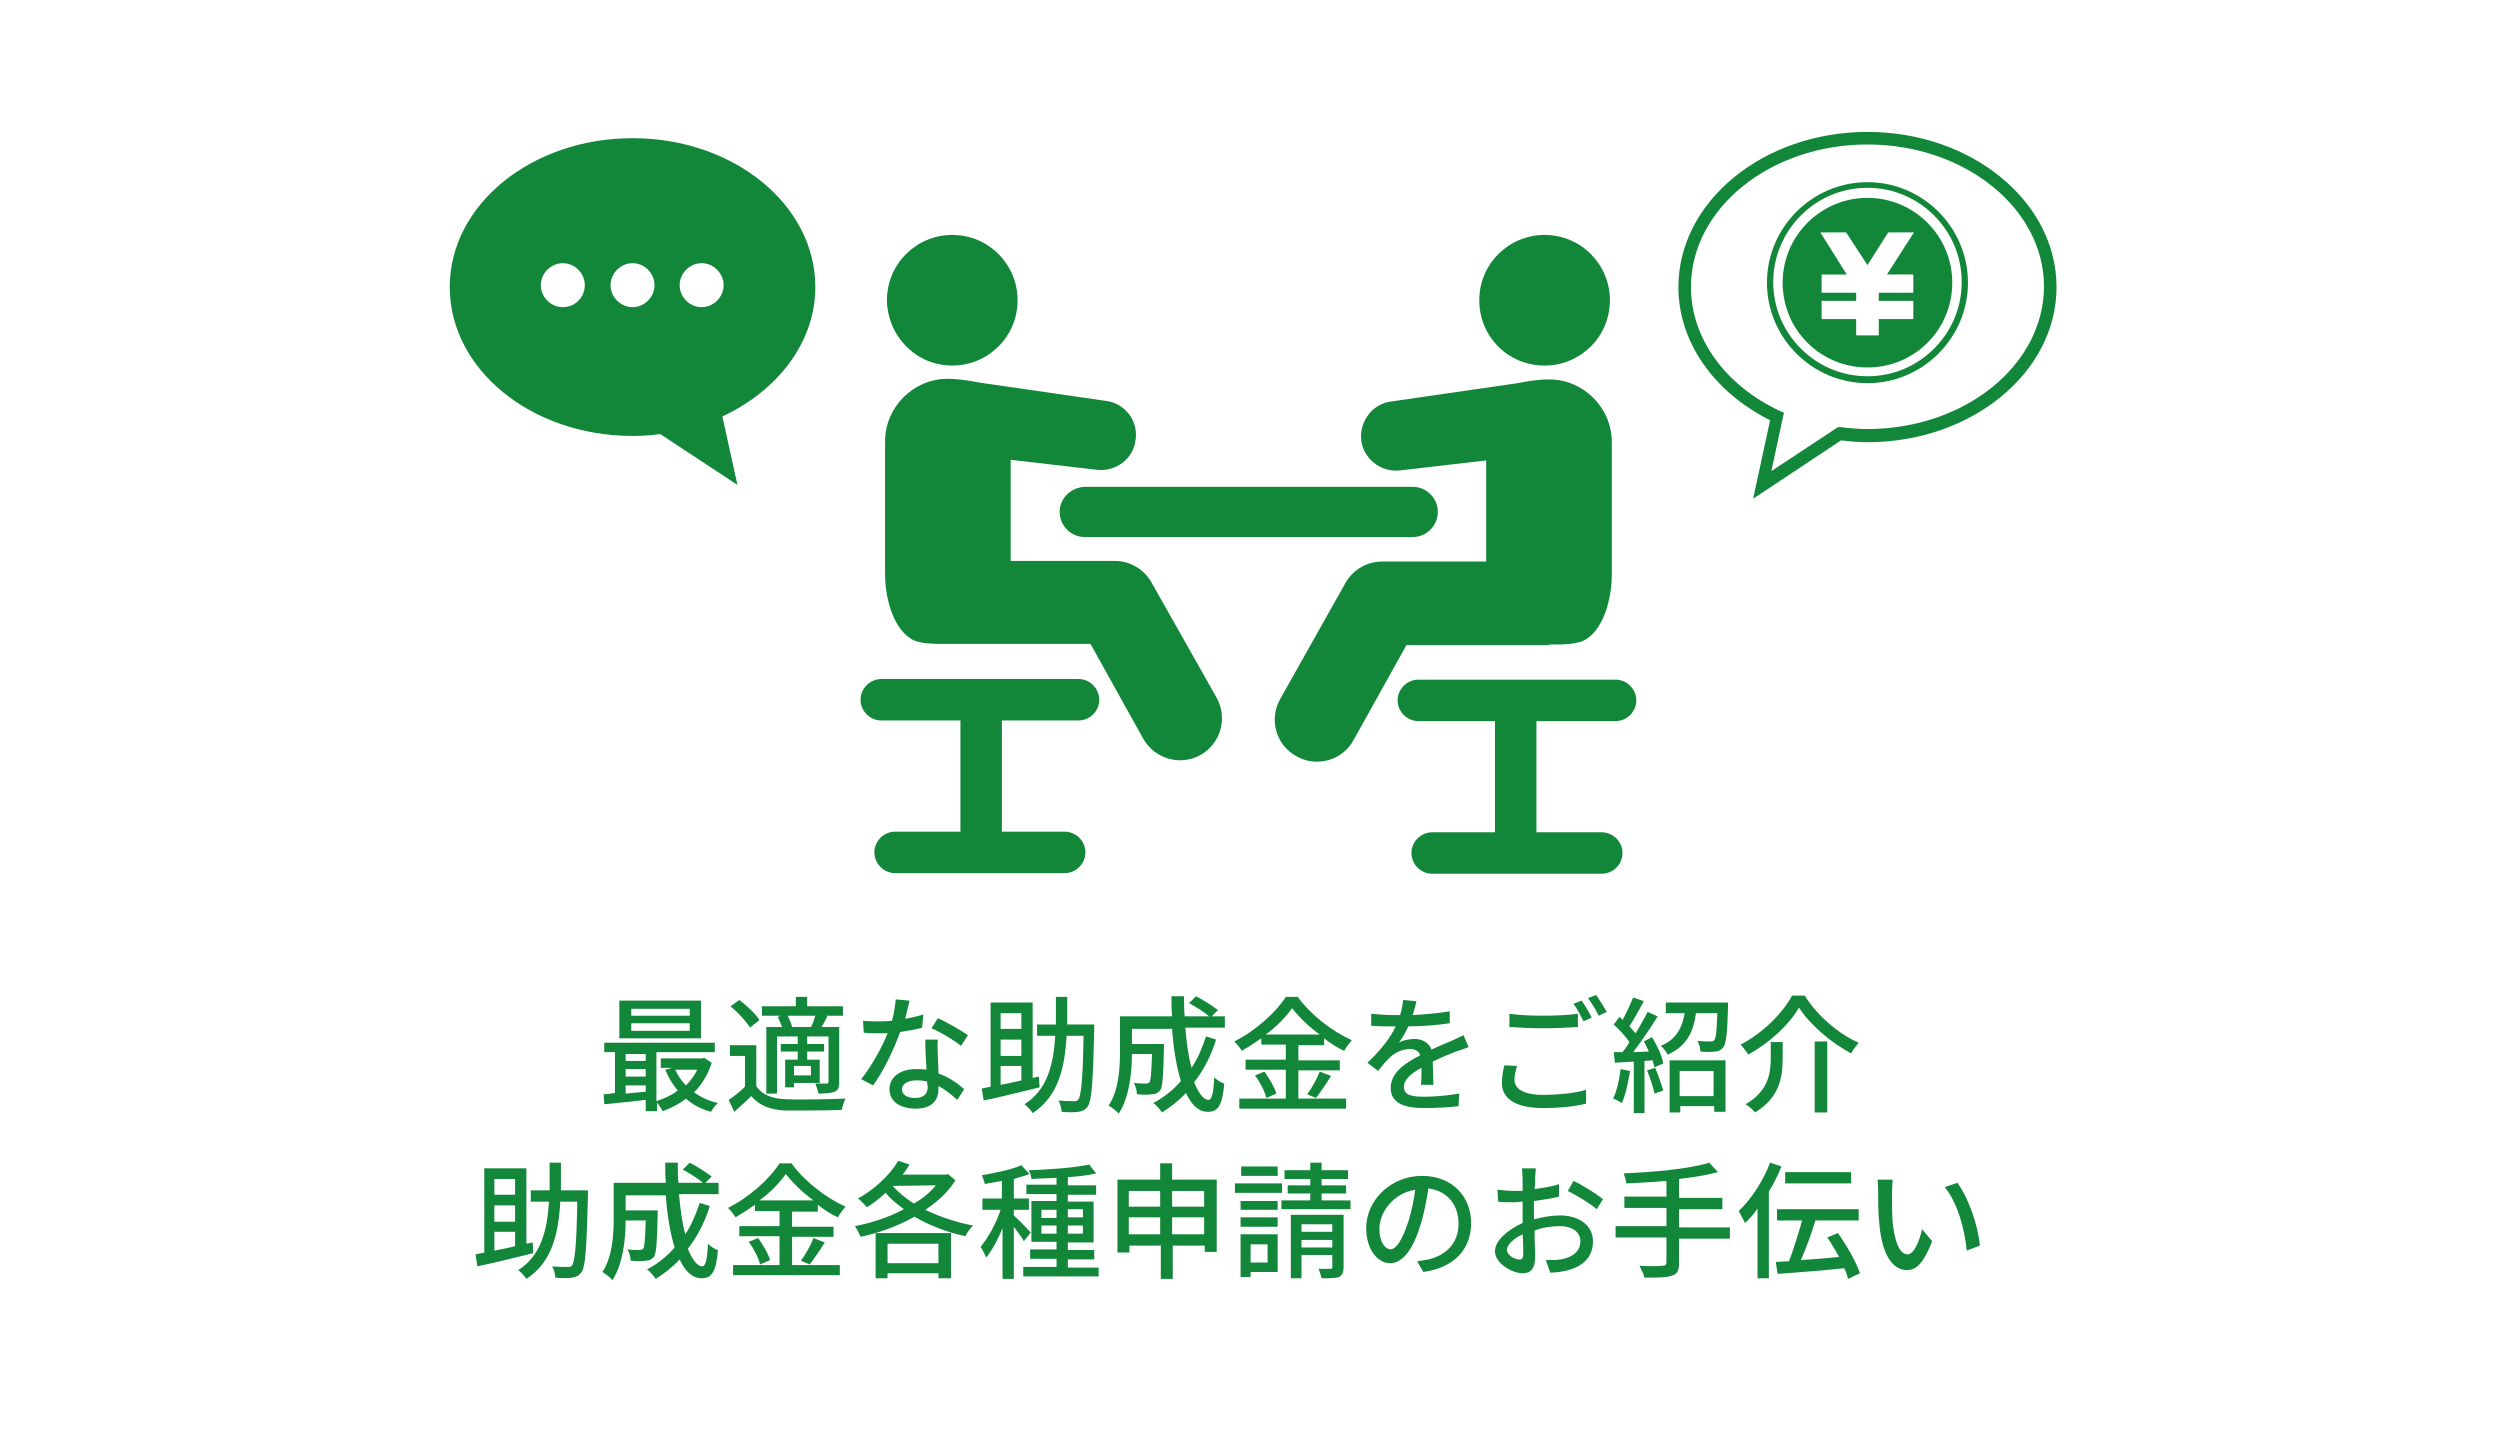 <?xml version="1.0" encoding="utf-8"?>
<!-- Generator: Adobe Illustrator 16.0.0, SVG Export Plug-In . SVG Version: 6.00 Build 0)  -->
<!DOCTYPE svg PUBLIC "-//W3C//DTD SVG 1.1//EN" "http://www.w3.org/Graphics/SVG/1.1/DTD/svg11.dtd">
<svg version="1.1" id="レイヤー_1" xmlns="http://www.w3.org/2000/svg" xmlns:xlink="http://www.w3.org/1999/xlink" x="0px"
	 y="0px" width="398px" height="228.2px" viewBox="0 0 398 228.2" style="enable-background:new 0 0 398 228.2;"
	 xml:space="preserve">
<style type="text/css">
<![CDATA[
	.st0{fill:#128739;}
	.st1{fill:#FFFFFF;stroke:#FFFFFF;stroke-width:0.25;stroke-miterlimit:10;}
	.st2{fill:#FFFFFF;}
	.st3{fill:none;}
	.st4{fill:#333333;}
]]>
</style>
<g>
	<g>
		<path class="st0" d="M113.3,169.2c-0.6,1.9-1.6,3.5-2.8,4.7c1.1,0.8,2.4,1.4,3.8,1.7c-0.4,0.3-0.9,1-1.1,1.4
			c-1.5-0.4-2.9-1.1-4-2.1c-1.1,0.9-2.4,1.5-3.7,2c-0.2-0.4-0.6-1-0.9-1.4v1.4h-1.8v-1.8c-2.4,0.3-4.8,0.5-6.6,0.7l-0.1-1.6
			c0.5,0,1.2-0.1,1.8-0.2v-6.5h-1.7v-1.5h17.6v1.5h-9.3v7.8c1.2-0.4,2.4-0.9,3.4-1.7c-0.8-0.9-1.5-2.1-2-3.3l1.1-0.3h-1.8v-1.5h6.6
			l0.3-0.1L113.3,169.2z M111.6,165.3h-13v-6h13V165.3z M99.6,167.8v1.1h3.2v-1.1H99.6z M99.6,171.4h3.2v-1.2h-3.2V171.4z
			 M102.8,173.8v-1h-3.2v1.3L102.8,173.8z M109.8,160.6h-9.3v1.1h9.3V160.6z M109.8,162.9h-9.3v1.2h9.3V162.9z M107.5,170.3
			c0.4,0.9,1,1.8,1.7,2.5c0.7-0.7,1.4-1.6,1.8-2.5H107.5z"/>
		<path class="st0" d="M120.4,172.9c0.9,1.4,2.5,2,4.7,2.1c2.3,0.1,6.9,0,9.5-0.1c-0.2,0.4-0.5,1.3-0.6,1.8
			c-2.3,0.1-6.6,0.1-8.9,0.1c-2.5-0.1-4.2-0.8-5.5-2.3c-0.8,0.8-1.7,1.6-2.7,2.5l-0.9-1.9c0.8-0.5,1.8-1.3,2.6-2.1v-4.9h-2.4v-1.7
			h4.2V172.9z M119.4,163.6c-0.6-1-1.9-2.4-3.1-3.4l1.4-1c1.2,0.9,2.6,2.2,3.2,3.2L119.4,163.6z M124.3,161.7h-3v-1.5h5.4v-1.5h1.8
			v1.5h5.7v1.5h-2.7l0.2,0.1c-0.3,0.6-0.6,1.2-0.9,1.7h2.8v8.7c0,0.8-0.1,1.3-0.7,1.6c-0.6,0.2-1.4,0.3-2.6,0.3
			c-0.1-0.5-0.3-1.1-0.5-1.6c0.8,0,1.6,0,1.8,0c0.2,0,0.3-0.1,0.3-0.3v-7.2h-3.4v1.2h2.7v1.2h-2.7v1.3h2v3.7h-4.1v0.7H125v-4.4h2
			v-1.3h-2.7v-1.2h2.7v-1.2h-3.3v9.1H122v-10.6h2.5c-0.2-0.5-0.4-1.1-0.7-1.6L124.3,161.7z M129.1,163.5c0.3-0.5,0.5-1.2,0.7-1.8
			h-4.4c0.3,0.6,0.6,1.3,0.7,1.8l-0.1,0H129.1z M129.1,169.7h-2.7v1.5h2.7V169.7z"/>
		<path class="st0" d="M146.8,163.6c-1,0.3-2.2,0.5-3.5,0.7c-1,2.8-2.7,6.3-4.3,8.5l-1.9-1c1.6-2,3.3-5,4.2-7.3c-0.5,0-0.9,0-1.4,0
			c-0.8,0-1.6,0-2.4-0.1l-0.1-1.9c0.8,0.1,1.7,0.1,2.5,0.1c0.7,0,1.3,0,2.1-0.1c0.3-1.1,0.5-2.3,0.6-3.4l2.2,0.2
			c-0.2,0.7-0.4,1.8-0.7,2.9c1-0.2,2-0.4,2.9-0.7L146.8,163.6z M149.3,165.7c-0.1,0.8,0,1.5,0,2.3c0,0.6,0.1,1.8,0.1,2.9
			c1.7,0.6,3.1,1.6,4.1,2.5l-1.1,1.7c-0.8-0.7-1.8-1.6-3-2.2v0.5c0,1.7-1,3.1-3.6,3.1c-2.3,0-4.2-1-4.2-3.1c0-1.9,1.7-3.2,4.2-3.2
			c0.6,0,1.1,0,1.7,0.1c-0.1-1.6-0.2-3.4-0.2-4.8H149.3z M147.6,172.2c-0.6-0.2-1.2-0.2-1.8-0.2c-1.3,0-2.2,0.6-2.2,1.4
			c0,0.8,0.7,1.4,2.1,1.4c1.5,0,2-0.8,2-1.9C147.6,172.7,147.6,172.5,147.6,172.2z M153,166.5c-1.1-0.9-3.3-2.2-4.7-2.8l1-1.6
			c1.4,0.6,3.8,2,4.8,2.7L153,166.5z"/>
		<path class="st0" d="M165.5,173.1c-3.2,0.8-6.5,1.6-8.9,2.1l-0.3-1.9c0.4-0.1,0.9-0.2,1.4-0.3v-13.4h6.7v12l1-0.2L165.5,173.1z
			 M159.3,161.3v2.5h3.3v-2.5H159.3z M162.6,165.5h-3.3v2.6h3.3V165.5z M159.3,172.7c1-0.2,2.1-0.4,3.3-0.7v-2.3h-3.3V172.7z
			 M174.2,163.1c0,0,0,0.6,0,0.9c-0.2,8.3-0.4,11.2-1,12.1c-0.4,0.6-0.9,0.8-1.5,0.9c-0.6,0.1-1.7,0.1-2.7,0c0-0.5-0.2-1.3-0.5-1.8
			c1,0.1,2,0.1,2.5,0.1c0.3,0,0.5,0,0.7-0.3c0.4-0.6,0.7-3.2,0.8-10.1h-2.7c-0.3,5.3-1.4,9.7-5.4,12.3c-0.3-0.5-0.9-1.1-1.3-1.4
			c3.6-2.3,4.6-6.2,4.9-10.9h-2.9v-1.8h3c0-1.4,0-2.9,0-4.4h1.8c0,1.5,0,3,0,4.4H174.2z"/>
		<path class="st0" d="M193.6,165.5c-0.8,2.6-2,4.9-3.5,6.8c0.7,1.7,1.5,2.8,2.3,2.8c0.5,0,0.8-1,0.9-3.6c0.4,0.4,1.1,0.9,1.6,1
			c-0.3,3.5-1,4.5-2.6,4.5c-1.5,0-2.6-1.1-3.5-3c-1.1,1.2-2.4,2.2-3.8,3.1c-0.3-0.4-0.9-1.2-1.4-1.5c1.7-0.9,3.2-2.1,4.4-3.5
			c-0.7-2.3-1.2-5.2-1.4-8.3h-6.4v2.4h5.1v0.7c-0.1,4.4-0.2,6.1-0.6,6.7c-0.4,0.4-0.7,0.6-1.3,0.6c-0.5,0.1-1.4,0.1-2.4,0
			c0-0.5-0.2-1.3-0.5-1.8c0.8,0.1,1.6,0.1,1.9,0.1c0.3,0,0.5-0.1,0.6-0.2c0.2-0.3,0.3-1.4,0.4-4.5h-3.2c0,2.9-0.4,6.9-2.1,9.5
			c-0.3-0.4-1.1-1-1.6-1.3c1.6-2.4,1.8-5.9,1.8-8.5v-5.7h8.3c-0.1-1-0.1-2.1-0.1-3.2h2c0,1.1,0,2.2,0.1,3.2h3.9
			c-0.8-0.7-2.1-1.5-3.2-2.1l1.1-1.1c1.2,0.6,2.7,1.6,3.5,2.2l-1,1h2.1v1.8h-6.3c0.2,2.4,0.5,4.6,1,6.4c1-1.5,1.7-3.2,2.3-5
			L193.6,165.5z"/>
		<path class="st0" d="M206.7,174.9h7.6v1.6h-17v-1.6h7.4v-4.6h-6.4v-1.6h6.4v-2.4h-3.9v-1c-1,0.7-2.1,1.4-3.1,2
			c-0.2-0.4-0.8-1.1-1.2-1.5c3.4-1.7,6.7-4.7,8.2-7.1h1.9c2.1,2.9,5.5,5.5,8.6,6.9c-0.4,0.5-0.9,1.1-1.2,1.7c-1.1-0.5-2.2-1.2-3.2-2
			v1.1h-4.1v2.4h6.6v1.6h-6.6V174.9z M201.3,170.6c0.8,1.1,1.6,2.5,1.9,3.5l-1.6,0.7c-0.2-1-1-2.5-1.8-3.6L201.3,170.6z
			 M210.1,164.7c-1.8-1.3-3.3-2.8-4.4-4.2c-1,1.4-2.4,2.9-4.2,4.2H210.1z M208.1,174.2c0.7-0.9,1.6-2.5,2-3.6l1.8,0.7
			c-0.8,1.3-1.7,2.6-2.4,3.5L208.1,174.2z"/>
		<path class="st0" d="M226.2,172.8c0.1-0.7,0.1-1.8,0.1-2.8c-1.7,0.9-2.8,1.9-2.8,3c0,1.4,1.3,1.6,3.3,1.6c1.6,0,3.8-0.2,5.5-0.5
			l-0.1,2c-1.5,0.2-3.7,0.3-5.5,0.3c-3,0-5.3-0.7-5.3-3.2c0-2.5,2.4-4,4.7-5.2c-0.2-0.7-0.9-1-1.6-1c-1.2,0-2.5,0.6-3.3,1.4
			c-0.6,0.6-1.2,1.3-1.8,2.1l-1.7-1.3c2.3-2.2,3.7-4.1,4.5-5.8h-0.6c-0.8,0-2.2,0-3.3-0.1v-1.9c1,0.1,2.5,0.2,3.4,0.2
			c0.4,0,0.8,0,1.2,0c0.3-0.9,0.4-1.8,0.5-2.4l2.1,0.2c-0.1,0.5-0.3,1.3-0.6,2.2c2-0.1,4.1-0.3,5.9-0.6v1.9c-2,0.3-4.4,0.5-6.6,0.5
			c-0.4,0.9-0.9,1.8-1.5,2.6c0.6-0.4,1.8-0.6,2.5-0.6c1.2,0,2.3,0.6,2.7,1.7c1.2-0.6,2.3-1,3.2-1.4c0.7-0.3,1.2-0.6,1.9-0.9l0.8,1.9
			c-0.5,0.2-1.4,0.5-2,0.7c-1,0.4-2.3,0.9-3.7,1.6c0,1.1,0.1,2.7,0.1,3.7H226.2z"/>
		<path class="st0" d="M241.5,169.7c-0.2,0.8-0.4,1.4-0.4,2.2c0,1.4,1.4,2.4,4.5,2.4c2.7,0,5.3-0.3,6.9-0.8l0,2.2
			c-1.6,0.4-4,0.7-6.8,0.7c-4.3,0-6.6-1.4-6.6-4c0-1.1,0.2-2,0.4-2.8L241.5,169.7z M240.3,161.4c1.5,0.2,3.3,0.3,5.3,0.3
			c2,0,4.1-0.1,5.6-0.3v2.1c-1.4,0.1-3.7,0.2-5.5,0.2c-2,0-3.7-0.1-5.4-0.2V161.4z M253.4,162l-1.3,0.6c-0.4-0.8-1-2-1.6-2.8
			l1.3-0.5C252.3,160,253,161.2,253.4,162z M255.8,161.1l-1.3,0.6c-0.4-0.9-1.1-2-1.7-2.8l1.3-0.5
			C254.6,159.1,255.4,160.4,255.8,161.1z"/>
		<path class="st0" d="M259.5,170.5c-0.3,1.9-0.7,3.8-1.3,5.1c-0.3-0.2-1-0.6-1.4-0.7c0.6-1.2,1-3,1.2-4.7L259.5,170.5z M263,165.1
			c0.8,1.3,1.6,3,1.8,4.2l-1.4,0.6c-0.1-0.3-0.2-0.7-0.3-1.1l-1.3,0.1v8.3h-1.7V169c-1.1,0.1-2.1,0.1-3,0.2l-0.2-1.7l1.4,0
			c0.4-0.5,0.8-1,1.1-1.6c-0.6-0.9-1.6-2-2.5-2.8l0.9-1.2c0.2,0.1,0.4,0.3,0.5,0.5c0.6-1.1,1.3-2.6,1.7-3.6l1.7,0.6
			c-0.7,1.3-1.6,2.9-2.3,4c0.4,0.4,0.7,0.8,1,1.1c0.7-1.2,1.4-2.4,1.9-3.4l1.6,0.7c-1.1,1.8-2.6,4-3.9,5.7c0.8,0,1.7-0.1,2.5-0.1
			c-0.3-0.6-0.5-1.1-0.8-1.6L263,165.1z M263.5,170c0.5,1.1,1,2.7,1.3,3.6l-1.4,0.5c-0.2-1-0.7-2.5-1.2-3.7L263.5,170z M275.1,159.6
			c0,0,0,0.5,0,0.7c-0.1,4.2-0.3,5.9-0.8,6.5c-0.4,0.4-0.7,0.6-1.3,0.6c-0.5,0.1-1.4,0.1-2.3,0c0-0.5-0.2-1.3-0.5-1.7
			c0.9,0.1,1.7,0.1,2.1,0.1c0.3,0,0.5,0,0.6-0.2c0.3-0.3,0.4-1.5,0.5-4.3h-3.4c-0.4,2.9-1.4,5.2-4.5,6.6c-0.2-0.4-0.7-1.1-1.1-1.4
			c2.6-1.1,3.4-3,3.8-5.2h-3v-1.7H275.1z M265.7,168.8h9v8.2h-1.8v-0.9h-5.4v1h-1.7V168.8z M267.4,170.5v4h5.4v-4H267.4z"/>
		<path class="st0" d="M278.3,167.9c-0.2-0.5-0.8-1.1-1.2-1.6c3.5-1.8,6.7-5,8.2-7.8h2c2.1,3.3,5.4,6.1,8.6,7.5
			c-0.4,0.5-0.9,1.1-1.2,1.7c-3.2-1.7-6.6-4.6-8.3-7.3C284.8,163.2,281.6,166.1,278.3,167.9z M283.8,165.9v2.6
			c0,2.8-0.4,6.2-4.4,8.6c-0.3-0.4-1-1-1.5-1.3c3.6-2.1,4-4.9,4-7.3v-2.6H283.8z M290.9,165.8v11.3h-2v-11.3H290.9z"/>
		<path class="st0" d="M84.9,199.5c-3.2,0.8-6.5,1.6-8.9,2.1l-0.3-1.9c0.4-0.1,0.9-0.2,1.4-0.3V186h6.7v12l1-0.2L84.9,199.5z
			 M78.7,187.7v2.5H82v-2.5H78.7z M82,191.9h-3.3v2.6H82V191.9z M78.7,199.1c1-0.2,2.1-0.4,3.3-0.7v-2.3h-3.3V199.1z M93.6,189.5
			c0,0,0,0.6,0,0.9c-0.2,8.3-0.4,11.2-1,12.1c-0.4,0.6-0.9,0.8-1.5,0.9c-0.6,0.1-1.7,0.1-2.7,0c0-0.5-0.2-1.3-0.5-1.8
			c1,0.1,2,0.1,2.5,0.1c0.3,0,0.5,0,0.7-0.3c0.4-0.6,0.7-3.2,0.8-10.1h-2.7c-0.3,5.3-1.4,9.7-5.4,12.3c-0.3-0.5-0.9-1.1-1.3-1.4
			c3.6-2.3,4.6-6.2,4.9-10.9h-2.9v-1.8h3c0-1.4,0-2.9,0-4.4h1.8c0,1.5,0,3,0,4.4H93.6z"/>
		<path class="st0" d="M113,192c-0.8,2.6-2,4.9-3.5,6.8c0.7,1.7,1.5,2.8,2.3,2.8c0.5,0,0.8-1,0.9-3.6c0.4,0.4,1.1,0.9,1.6,1
			c-0.3,3.5-1,4.5-2.6,4.5c-1.5,0-2.6-1.1-3.5-3c-1.1,1.2-2.4,2.2-3.8,3.1c-0.3-0.4-0.9-1.2-1.4-1.5c1.7-0.9,3.2-2.1,4.4-3.5
			c-0.7-2.3-1.2-5.2-1.4-8.3h-6.4v2.4h5.1v0.7c-0.1,4.4-0.2,6.1-0.6,6.7c-0.4,0.4-0.7,0.6-1.3,0.6c-0.5,0.1-1.4,0.1-2.4,0
			c0-0.5-0.2-1.3-0.5-1.8c0.8,0.1,1.6,0.1,1.9,0.1c0.3,0,0.5-0.1,0.6-0.2c0.2-0.3,0.3-1.4,0.4-4.5h-3.2c0,2.9-0.4,6.9-2.1,9.5
			c-0.3-0.4-1.1-1-1.6-1.3c1.6-2.4,1.8-5.9,1.8-8.5v-5.7h8.3c-0.1-1-0.1-2.1-0.1-3.2h2c0,1.1,0,2.2,0.1,3.2h3.9
			c-0.8-0.7-2.1-1.5-3.2-2.1l1.1-1.1c1.2,0.6,2.7,1.6,3.5,2.2l-1,1h2.1v1.8h-6.3c0.2,2.4,0.5,4.6,1,6.4c1-1.5,1.7-3.2,2.3-5L113,192
			z"/>
		<path class="st0" d="M126.1,201.4h7.6v1.6h-17v-1.6h7.4v-4.6h-6.4v-1.6h6.4v-2.4h-3.9v-1c-1,0.7-2.1,1.4-3.1,2
			c-0.2-0.4-0.8-1.1-1.2-1.5c3.4-1.7,6.7-4.7,8.2-7.1h1.9c2.1,2.9,5.5,5.5,8.6,6.9c-0.4,0.5-0.9,1.1-1.2,1.7c-1.1-0.5-2.2-1.2-3.2-2
			v1.1h-4.1v2.4h6.6v1.6h-6.6V201.4z M120.7,197.1c0.8,1.1,1.6,2.5,1.9,3.5l-1.6,0.7c-0.2-1-1-2.5-1.8-3.6L120.7,197.1z
			 M129.5,191.1c-1.8-1.3-3.3-2.8-4.4-4.2c-1,1.4-2.4,2.9-4.2,4.2H129.5z M127.5,200.7c0.7-0.9,1.6-2.5,2-3.6l1.8,0.7
			c-0.8,1.3-1.7,2.6-2.4,3.5L127.5,200.7z"/>
		<path class="st0" d="M152.1,187.9c-1.1,1.8-2.8,3.4-4.8,4.7c2.3,1.1,4.9,2,7.6,2.5c-0.4,0.4-1,1.2-1.2,1.7
			c-2.9-0.6-5.7-1.7-8.1-3.1c-2.7,1.5-5.7,2.6-8.6,3.2c-0.2-0.5-0.6-1.3-0.9-1.7c2.6-0.5,5.4-1.4,7.8-2.7c-1.1-0.8-2.1-1.6-2.9-2.6
			c-1,0.9-2,1.7-3,2.3c-0.3-0.4-1-1.1-1.4-1.4c2.5-1.4,5-3.6,6.4-6l1.8,0.6c-0.3,0.5-0.7,1.1-1.1,1.6h6.9l0.3-0.1L152.1,187.9z
			 M139.4,196.3h12v7.2h-2v-0.8h-8.1v0.8h-1.9V196.3z M141.3,198v3.1h8.1V198H141.3z M142.1,188.8c0.9,1,2.1,2,3.4,2.8
			c1.4-0.8,2.6-1.8,3.5-2.9L142.1,188.8L142.1,188.8z"/>
		<path class="st0" d="M163,197.6c-0.3-0.6-1-1.5-1.6-2.3v8.3h-1.8v-8.1c-0.7,1.8-1.7,3.6-2.6,4.7c-0.2-0.5-0.6-1.3-0.9-1.7
			c1.2-1.4,2.5-3.8,3.2-5.9h-2.9v-1.8h3.1V188c-0.9,0.2-1.9,0.3-2.7,0.5c-0.1-0.4-0.3-1-0.5-1.4c2.2-0.4,4.8-0.9,6.3-1.6l1.3,1.4
			c-0.7,0.3-1.6,0.5-2.5,0.8v3.1h2.4v1.8h-2.4v0.9c0.6,0.5,2.3,2.3,2.7,2.7L163,197.6z M174.9,201.7v1.5h-12v-1.5h5.3v-1.3H164v-1.5
			h4.2v-1.2h-4v-6.5h4v-1.1h-4.8v-1.5h4.8v-1.1c-1.4,0.1-2.8,0.1-4,0.2c0-0.4-0.2-1-0.4-1.4c3.3-0.1,7.3-0.4,9.6-0.9l1.1,1.4
			c-1.2,0.3-2.8,0.5-4.5,0.6v1.3h4.5v1.5H170v1.1h4.1v6.5H170v1.2h4.2v1.5H170v1.3H174.9z M165.8,193.9h2.4v-1.3h-2.4V193.9z
			 M168.2,196.4v-1.3h-2.4v1.3H168.2z M170,192.5v1.3h2.4v-1.3H170z M172.4,195.1H170v1.3h2.4V195.1z"/>
		<path class="st0" d="M193.7,187.8v11.5h-1.9v-1h-5.1v5.3h-1.9v-5.3h-5v1.1h-1.9v-11.6h6.8v-2.6h1.9v2.6H193.7z M179.7,189.6v2.5h5
			v-2.5H179.7z M184.7,196.5v-2.7h-5v2.7H184.7z M186.6,189.6v2.5h5.1v-2.5H186.6z M191.7,196.5v-2.7h-5.1v2.7H191.7z"/>
		<path class="st0" d="M204.1,189.9h-7.5v-1.5h7.5V189.9z M203.4,202.5h-4.3v0.8h-1.6v-6.8h5.9V202.5z M203.4,192.6h-5.9v-1.4h5.9
			V192.6z M197.5,193.8h5.9v1.5h-5.9V193.8z M203.4,187.2h-5.8v-1.5h5.8V187.2z M199.1,198.1v2.9h2.7v-2.9H199.1z M215,191.1v1.4
			h-11v-1.4h4.6V190h-3.6v-1.3h3.6v-1h-4.1v-1.4h4.1v-1.2h1.8v1.2h4.2v1.4h-4.2v1h3.9v1.3h-3.9v1.1H215z M213.9,201.7
			c0,0.8-0.2,1.3-0.7,1.6c-0.6,0.2-1.5,0.2-2.8,0.2c-0.1-0.4-0.3-1.1-0.5-1.5c0.8,0,1.7,0,1.9,0c0.3,0,0.3-0.1,0.3-0.3v-1.9h-4.9
			v3.7h-1.7v-10.1h8.4V201.7z M207.2,194.9v1.2h4.9v-1.2H207.2z M212.1,198.6v-1.2h-4.9v1.2H212.1z"/>
		<path class="st0" d="M225.6,200.8c0.7-0.1,1.3-0.2,1.8-0.3c2.6-0.6,4.8-2.4,4.8-5.7c0-2.9-1.7-5.2-4.8-5.6
			c-0.3,1.8-0.6,3.7-1.2,5.6c-1.2,4.1-2.9,6.3-4.9,6.3c-2,0-3.8-2.2-3.8-5.6c0-4.4,3.9-8.3,8.9-8.3c4.8,0,7.8,3.3,7.8,7.5
			c0,4.2-2.7,7.1-7.6,7.8L225.6,200.8z M224.2,194.5c0.5-1.6,0.9-3.4,1.1-5.1c-3.6,0.6-5.7,3.7-5.7,6.2c0,2.3,1,3.3,1.8,3.3
			C222.3,198.8,223.2,197.5,224.2,194.5z"/>
		<path class="st0" d="M244.3,194.1c1.4-0.4,2.9-0.6,4.1-0.6c3,0,5.2,1.6,5.2,4.1c0,2.4-1.4,4-4.3,4.7c-0.9,0.2-1.8,0.3-2.5,0.3
			l-0.7-2c0.8,0,1.7,0,2.4-0.1c1.7-0.3,3.1-1.2,3.1-2.9c0-1.5-1.4-2.4-3.2-2.4c-1.4,0-2.8,0.2-4.1,0.7c0,1.7,0.1,3.3,0.1,4.1
			c0,2.1-0.8,2.7-2,2.7c-1.7,0-4.4-1.6-4.4-3.5c0-1.7,2-3.4,4.4-4.5c0-0.4,0-0.8,0-1.2c0-0.7,0-1.5,0-2.2c-0.5,0-0.9,0.1-1.3,0.1
			c-0.9,0-1.8,0-2.6-0.1l-0.1-1.9c1.1,0.1,1.9,0.2,2.6,0.2c0.4,0,0.9,0,1.4,0c0-0.9,0-1.6,0-2c0-0.4-0.1-1.2-0.1-1.6h2.2
			c0,0.4-0.1,1-0.1,1.5c0,0.5,0,1.1-0.1,1.8c1.4-0.2,2.8-0.4,3.9-0.8l0,2c-1.1,0.3-2.6,0.5-4,0.7c0,0.8,0,1.6,0,2.3V194.1z
			 M242.5,199.6c0-0.6,0-1.8-0.1-3.1c-1.5,0.7-2.5,1.7-2.5,2.5c0,0.8,1.2,1.5,1.9,1.5C242.3,200.6,242.5,200.3,242.5,199.6z
			 M250.5,188c1.5,0.7,3.7,2.1,4.7,2.9l-1,1.6c-1-0.9-3.4-2.3-4.6-2.9L250.5,188z"/>
		<path class="st0" d="M275.4,197.2h-8.1v3.9c0,1.2-0.3,1.8-1.2,2c-0.8,0.3-2.2,0.3-4.3,0.3c-0.1-0.5-0.5-1.3-0.8-1.9
			c1.6,0.1,3.2,0.1,3.7,0c0.4,0,0.6-0.1,0.6-0.6v-3.9h-8.1v-1.8h8.1v-2.9h-6.7v-1.8h6.7V188c-2.2,0.2-4.4,0.3-6.4,0.4
			c0-0.5-0.3-1.2-0.4-1.6c4.8-0.2,10.4-0.7,13.6-1.7l1.4,1.5c-1.8,0.5-3.9,0.8-6.2,1.1v3h6.9v1.8h-6.9v2.9h8.1V197.2z"/>
		<path class="st0" d="M283.6,185.7c-0.5,1.3-1.2,2.7-2,4v13.8h-1.8v-11.1c-0.6,0.9-1.3,1.7-2,2.3c-0.2-0.4-0.7-1.4-1-1.9
			c2-1.9,3.9-4.8,5-7.7L283.6,185.7z M294.2,203.6c-0.1-0.5-0.3-1.1-0.6-1.7c-3.8,0.4-7.8,0.7-10.6,0.9l-0.3-1.9
			c0.6,0,1.3-0.1,2.1-0.1c0.7-1.8,1.5-4.4,2.1-6.5h-4v-1.8h13v1.8h-6.9c-0.6,2.1-1.5,4.5-2.3,6.3c1.9-0.1,4-0.3,6.1-0.5
			c-0.6-1-1.2-2.1-1.9-3.1l1.7-0.7c1.4,2,2.9,4.6,3.5,6.4L294.2,203.6z M294.7,188.4h-10.5v-1.8h10.5V188.4z"/>
		<path class="st0" d="M301.2,190c0,1.2,0,2.9,0.1,4.5c0.3,3.1,1.1,5.2,2.4,5.2c1,0,1.9-2.2,2.3-4l1.6,1.9c-1.3,3.4-2.5,4.6-4,4.6
			c-2,0-3.9-1.9-4.4-7.2c-0.2-1.8-0.2-4.1-0.2-5.3c0-0.5,0-1.3-0.1-1.9l2.4,0C301.3,188.4,301.2,189.5,301.2,190z M315.2,198.3
			l-2.1,0.8c-0.3-3.4-1.5-7.7-3.5-10.1l2-0.7C313.4,190.7,314.9,195.1,315.2,198.3z"/>
	</g>
	<path class="st0" d="M171.7,108.1h-31.4c-1.8,0-3.3,1.5-3.3,3.3c0,1.8,1.5,3.3,3.3,3.3h12.6v17.7h-10.4c-1.8,0-3.3,1.5-3.3,3.3
		c0,1.8,1.5,3.3,3.3,3.3h27c1.8,0,3.3-1.5,3.3-3.3c0-1.8-1.5-3.3-3.3-3.3h-10v-17.7h12.2c1.8,0,3.3-1.5,3.3-3.3
		C175,109.6,173.5,108.1,171.7,108.1z M151.6,58.2c5.7,0,10.4-4.6,10.4-10.4c0-5.7-4.6-10.4-10.4-10.4c-5.7,0-10.4,4.6-10.4,10.4
		C141.3,53.6,145.9,58.2,151.6,58.2z M245.9,58.2c5.7,0,10.4-4.6,10.4-10.4c0-5.7-4.6-10.4-10.4-10.4c-5.7,0-10.4,4.6-10.4,10.4
		C235.5,53.6,240.1,58.2,245.9,58.2z M168.7,81.5c0,2.2,1.8,4,4,4h52.2c2.2,0,4-1.8,4-4c0-2.2-1.8-4-4-4h-52.2
		C170.5,77.6,168.7,79.3,168.7,81.5z M257.2,114.8c1.8,0,3.3-1.5,3.3-3.3c0-1.8-1.5-3.3-3.3-3.3h-31.4c-1.8,0-3.3,1.5-3.3,3.3
		c0,1.8,1.5,3.3,3.3,3.3H238v17.7h-10c-1.8,0-3.3,1.5-3.3,3.3c0,1.8,1.5,3.3,3.3,3.3h27c1.8,0,3.3-1.5,3.3-3.3
		c0-1.8-1.5-3.3-3.3-3.3h-10.4v-17.7H257.2z M246.6,102.6c1.8,0,4.6,0.1,6-0.9c2.8-1.8,4-6.6,4-10.2V70.4c0-5.5-4.5-10-10-10
		c-1.6,0-3.5,0.3-5,0.6l-20,2.9c-3,0.3-5.2,3.1-4.9,6.1c0.3,3,3.1,5.2,6.1,4.9l13.8-1.6v16.1H220c-2.4,0-4.6,1.3-5.8,3.4l-10.4,18.5
		c-1.8,3.2-0.7,7.3,2.6,9.1c3.2,1.8,7.3,0.7,9.1-2.6l8.4-15.1H246.6z M183.3,92.7c-1.2-2.1-3.4-3.4-5.8-3.4h-16.6V73.2l13.8,1.6
		c3,0.3,5.8-1.8,6.1-4.9c0.4-3-1.8-5.8-4.9-6.1l-20-2.9c-1.5-0.3-3.5-0.6-5-0.6c-5.5,0-10,4.5-10,10v21.1c0,3.6,1.2,8.4,4,10.2
		c1.3,1,4.2,0.9,6,0.9h22.7l8.4,15.1c1.8,3.2,5.9,4.4,9.1,2.6c3.2-1.8,4.4-5.8,2.6-9.1L183.3,92.7z"/>
	<path class="st0" d="M129.8,45.7c0-13.1-13-23.7-29.1-23.7c-16.1,0-29.1,10.6-29.1,23.7s13,23.7,29.1,23.7c1.5,0,3-0.1,4.4-0.3
		l12.3,8.1L115,66.3C123.8,62.2,129.8,54.5,129.8,45.7z M89.6,48.9c-1.9,0-3.5-1.6-3.5-3.5s1.6-3.5,3.5-3.5s3.5,1.6,3.5,3.5
		S91.6,48.9,89.6,48.9z M100.7,48.9c-1.9,0-3.5-1.6-3.5-3.5s1.6-3.5,3.5-3.5c1.9,0,3.5,1.6,3.5,3.5S102.6,48.9,100.7,48.9z
		 M111.7,48.9c-1.9,0-3.5-1.6-3.5-3.5s1.6-3.5,3.5-3.5c1.9,0,3.5,1.6,3.5,3.5S113.6,48.9,111.7,48.9z"/>
	<g>
		<path class="st0" d="M279.1,79.4l2.7-12.5c-9-4.5-14.6-12.5-14.6-21.2c0-13.6,13.5-24.7,30.1-24.7c16.6,0,30.1,11.1,30.1,24.7
			c0,13.6-13.5,24.7-30.1,24.7c-1.3,0-2.6-0.1-4.2-0.3L279.1,79.4z M297.3,23c-15.5,0-28.1,10.2-28.1,22.7c0,8.1,5.4,15.6,14.1,19.7
			l0.7,0.3l-2,9.3l10.6-7l0.4,0c1.6,0.2,3,0.3,4.3,0.3c15.5,0,28.1-10.2,28.1-22.7C325.4,33.2,312.8,23,297.3,23z"/>
		<g>
			<path class="st0" d="M297.3,29c-8.8,0-16,7.2-16,16s7.2,16,16,16c8.8,0,16-7.2,16-16S306.1,29,297.3,29z M307.9,55.5
				c-2.7,2.7-6.4,4.4-10.6,4.4s-7.9-1.7-10.6-4.4c-2.7-2.7-4.4-6.4-4.4-10.6c0-4.1,1.7-7.9,4.4-10.6c2.7-2.7,6.4-4.4,10.6-4.4
				s7.9,1.7,10.6,4.4s4.4,6.4,4.4,10.6C312.3,49.1,310.6,52.8,307.9,55.5z"/>
			<path class="st0" d="M297.3,31.5c-7.4,0-13.5,6-13.5,13.5s6,13.5,13.5,13.5s13.5-6,13.5-13.5S304.7,31.5,297.3,31.5z M304.6,43.7
				v2.9h-5.5v1.3h5.5v2.9h-5.5v2.6h-3.6v-2.6H290v-2.9h5.5v-1.3H290v-2.9h4l-4.2-6.7h4.1l3.4,5.2l3.3-5.2h4.1l-4.3,6.7H304.6z"/>
		</g>
	</g>
</g>
</svg>

